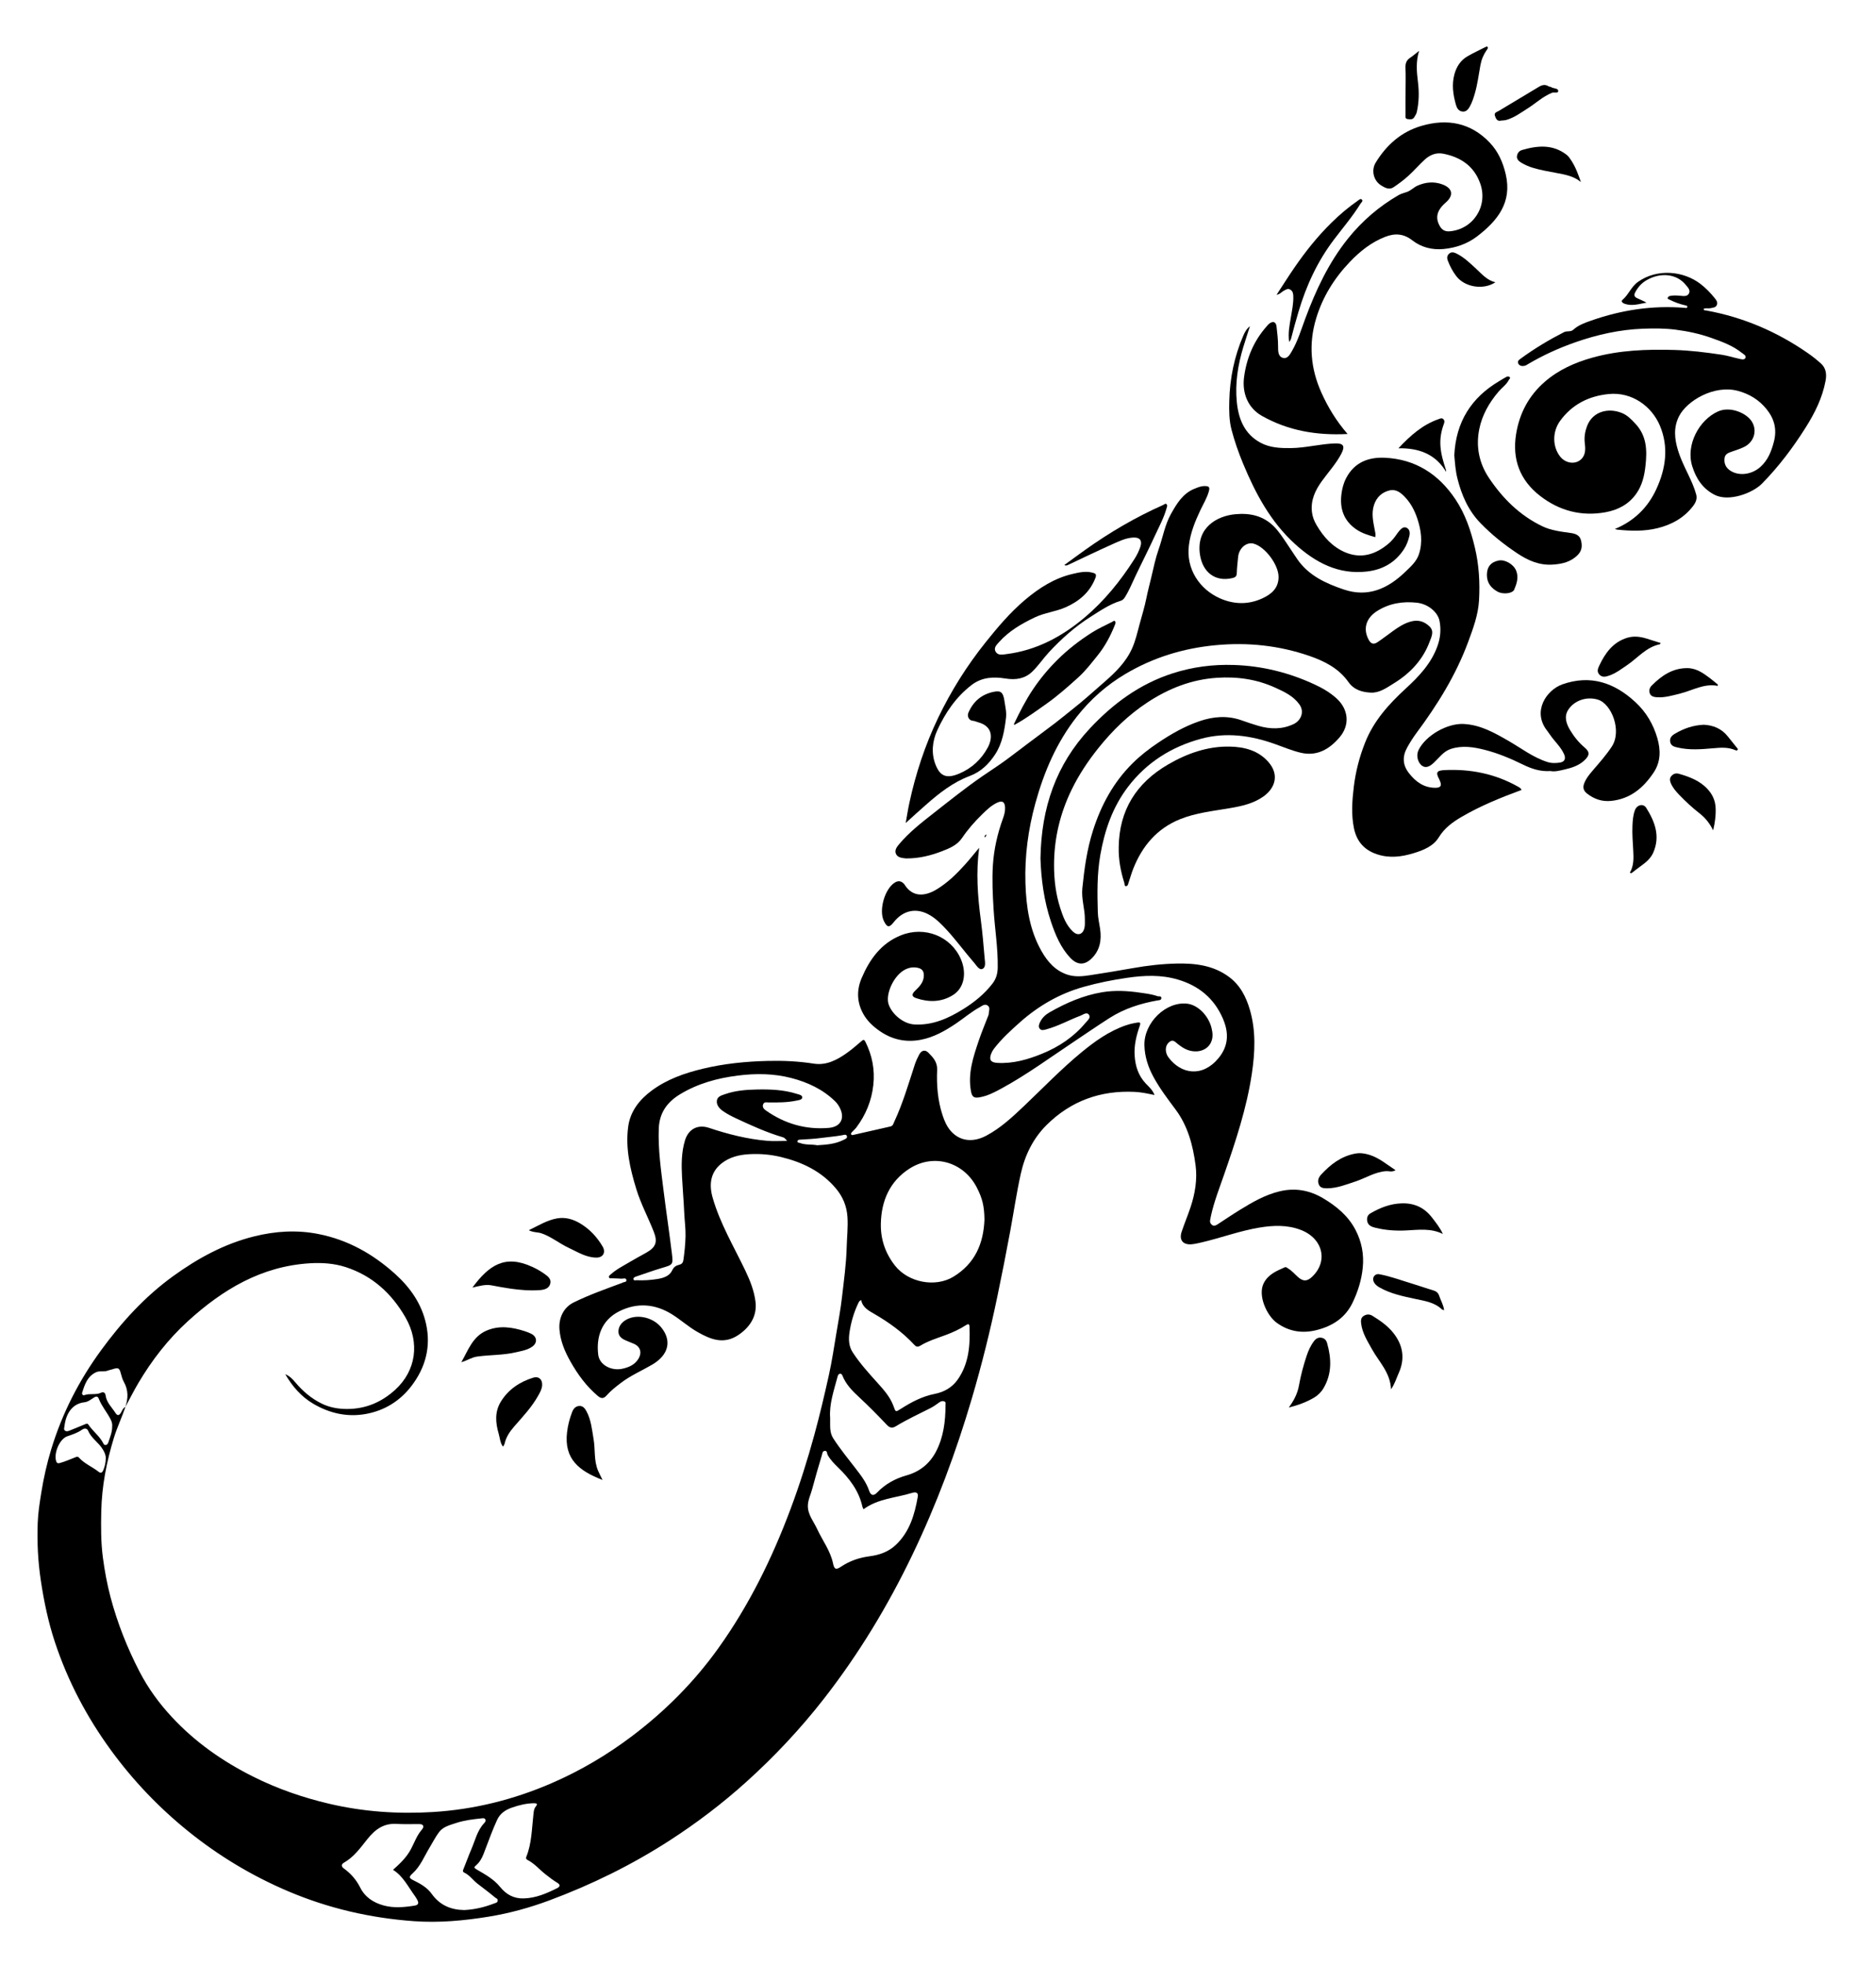 <?xml version="1.0" encoding="UTF-8"?>
<!DOCTYPE svg  PUBLIC '-//W3C//DTD SVG 1.1//EN'  'http://www.w3.org/Graphics/SVG/1.1/DTD/svg11.dtd'>
<svg enable-background="new 0 0 1904 1994" version="1.1" viewBox="0 0 1904 1994" xml:space="preserve" xmlns="http://www.w3.org/2000/svg">

	<path d="m127.3 1427.6c-3.598 10.636-8.475 20.783-11.769 31.547-7.416 24.23-12.191 48.865-12.756 74.28-0.348 15.64-0.401 31.285 1.624 46.785 1.778 13.602 4.266 27.136 7.79 40.43 6.97 26.295 16.918 51.423 29.433 75.576 8.781 16.947 19.87 32.128 32.858 46.105 23.62 25.418 51.522 44.939 82.355 60.366 24.627 12.322 50.485 21.294 77.363 27.585 34.612 8.102 69.621 10.531 104.94 8.386 42.041-2.553 82.336-12.622 121.01-29.406 29.25-12.693 56.474-28.805 81.819-48.005 33.329-25.25 62.564-54.587 86.989-88.682 31.235-43.601 54.634-91.23 73.36-141.28 9.323-24.916 17.333-50.262 24.343-75.95 5.387-19.74 10.056-39.64 14.496-59.586 3.23-14.51 5.38-29.265 7.86-43.936 1.987-11.756 4.146-23.504 5.512-35.339 1.96-16.98 4.343-33.95 4.795-51.058 0.267-10.119 1.436-20.183 0.801-30.38-0.704-11.316-4.805-20.955-11.951-29.377-14.667-17.285-34.001-26.467-55.636-31.681-10.625-2.561-21.353-3.45-32.187-2.838-10.088 0.569-19.844 2.918-27.931 9.279-10.954 8.617-13.151 20.71-9.18 34.675 7.507 26.399 21.622 49.858 33.324 74.391 4.759 9.977 8.821 20.225 10.203 31.304 1.636 13.115-4.104 24.685-16.916 33.52-15.202 10.483-28.873 4.713-42.19-2.903-9.04-5.17-16.899-12.369-25.777-17.869-16.999-10.53-35.093-12.028-53.116-3.127-18.431 9.103-23.808 26.475-21.605 44.278 1.282 10.36 13.359 16.742 24.906 14.085 6.292-1.448 11.995-3.901 15.666-9.674 4.301-6.763 2.126-13.214-5.392-15.979-2.326-0.856-4.566-1.941-6.872-2.856-4.115-1.632-7.667-4.208-7.793-8.821-0.126-4.646 2.322-8.54 6.269-11.289 10.715-7.462 28.275-4.236 37.244 6.858 10.884 13.463 7.42 27.893-9.2 37.641-10.554 6.19-21.904 11.019-31.709 18.494-5.164 3.937-10.33 7.921-14.62 12.809-2.985 3.401-5.534 3.365-8.871 0.551-11.615-9.793-20.412-21.827-27.805-34.92-5.727-10.142-10.23-20.712-11.173-32.634-0.906-11.444 4.067-22.235 14.275-27.286 15.736-7.787 32.312-13.586 48.74-19.712 0.155-0.058 0.368-0.027 0.479-0.123 1.41-1.226 4.878-0.505 4.426-3.063-0.446-2.525-3.365-1.134-5.179-1.299-3.146-0.285-6.319-0.243-9.478-0.4-1.08-0.054-2.537 0.5-3.008-0.998-0.424-1.349 0.824-2.105 1.64-2.844 5.966-5.405 13.176-8.929 20.002-13.019 5.271-3.158 10.717-6.024 16.075-9.038 9.909-5.573 11.854-10.838 7.738-21.34-5.682-14.498-13.113-28.278-17.7-43.228-6.351-20.701-11.191-41.763-8.235-63.476 2.11-15.5 11.403-27.313 23.851-36.528 15.478-11.458 33.257-17.678 51.722-22.128 21.705-5.231 43.776-7.421 66.091-7.971 15.669-0.386 31.154 0.336 46.661 2.766 12.61 1.976 23.387-3.592 33.324-10.623 5.278-3.734 10.208-7.985 15.103-12.224 1.871-1.621 2.768-1.769 3.935 0.571 6.907 13.852 9.792 28.378 8.1 43.853-1.755 16.049-7.627 30.378-17.27 43.22-1.29 1.718-2.998 3.116-4.463 4.708-0.549 0.597-1.176 1.3-0.784 2.206 0.43 0.996 1.35 0.79 2.15 0.609 12.583-2.853 25.159-5.732 37.744-8.574 2.586-0.584 2.951-2.867 3.837-4.764 8.778-18.794 14.53-38.671 20.962-58.31 1.121-3.422 2.683-6.738 4.381-9.922 2.296-4.305 5.915-5.249 9.261-1.907 4.757 4.753 9.283 9.501 8.937 17.468-0.671 15.453 0.556 30.856 5.388 45.713 1.952 6.001 4.418 11.856 8.736 16.632 9.127 10.094 22.288 11.619 35.896 4.354 14.413-7.695 26.243-18.707 37.938-29.808 19.189-18.214 37.547-37.339 57.951-54.218 13.827-11.439 28.4-21.953 45.671-27.884 3.762-1.292 7.625-2.147 11.563-2.764 2.974-0.466 3.562 0.263 2.551 3.148-3.418 9.751-5.905 19.674-5.254 30.178 0.665 10.734 3.723 20.421 11.243 28.432 3.209 3.419 6.968 6.473 8.947 11.734-7.097-1.497-13.474-2.866-20.133-3.188-34.734-1.675-64.799 9.187-89.419 33.633-13.698 13.601-22.006 30.632-26.193 49.512-4.261 19.215-7.109 38.695-10.677 58.039-4.079 22.114-8.463 44.175-13.042 66.201-7.273 34.988-15.893 69.626-25.99 103.87-15.999 54.257-35.679 107.17-60.182 158.22-24.948 51.982-54.603 101.07-90.098 146.54-23.705 30.371-49.975 58.375-78.601 84.178-24.363 21.961-50.397 41.736-77.933 59.507-38.299 24.717-78.996 44.713-121.69 60.615-20.021 7.457-40.619 13.145-61.683 16.578-25.14 4.097-50.513 6.429-76.032 4.595-44.318-3.185-87.017-13.046-128.02-30.524-36.596-15.6-70.295-35.899-101.15-60.805-29.619-23.907-55.745-51.256-78.254-82.08-24.637-33.736-43.858-70.236-56.965-109.85-6.703-20.259-11.051-41.093-14.24-62.275-2.936-19.508-3.9-38.988-3.18-58.563 0.381-10.359 2.021-20.712 3.671-30.975 2.39-14.864 5.702-29.54 10.108-43.971 11.095-36.334 28.166-69.667 50.536-100.26 20.811-28.464 44.358-54.39 73.084-75.175 25.181-18.22 52.191-32.954 82.576-40.444 21.309-5.253 42.799-6.659 64.689-2.372 30.087 5.891 55.478 20.219 77.992 40.463 15.577 14.007 27.151 30.589 31.588 51.233 4.928 22.928-0.708 43.853-14.775 62.359-11.736 15.44-27.552 25.181-46.515 28.6-18.754 3.382-36.555-0.6-53.1-10.276-12.478-7.297-21.427-17.782-28.602-30.063 4.27 1.665 7.351 4.856 10.136 8.168 7.594 9.031 16.403 16.569 26.995 21.706 8.015 3.888 16.637 5.396 25.675 5.385 18.934-0.024 35.029-6.956 48.755-19.478 21.11-19.26 25.296-47.656 10.403-73.501-13.947-24.203-33.586-42.237-60.61-50.98-11.783-3.812-24.111-4.631-36.467-3.879-49.069 2.986-88.411 26.602-123.64 58.692-20.081 18.29-36.584 39.541-50.377 62.884-4.697 7.949-8.846 16.221-13.252 24.354 3.094-8.765 3.207-17.316-1.5-25.691-1.278-2.274-2.068-4.885-2.725-7.433-1.76-6.824-2.607-7.323-9.58-5.019-1.095 0.362-2.295 0.455-3.337 0.92-4.048 1.806-8.659 0.039-12.609 1.898-8.637 4.065-11.384 12.302-13.968 20.533-0.57 1.816 0.661 3.249 2.439 2.6 5.399-1.971 11.314 0.153 16.61-2.364 2.627-1.249 4.356 0.086 4.687 2.619 0.963 7.376 6.388 12.167 10.07 17.957 1.973 3.104 3.856 2.499 5.562-0.446 1.222-2.11 1.987-4.629 4.506-5.74zm871.86-190.08c-0.192-13.524-2.054-21.483-7.784-32.592-13.441-26.059-43.948-34.879-68.51-19.021-19.947 12.879-28.372 32.656-28.873 55.7-0.338 15.585 4.389 29.794 14.232 42.446 13.381 17.199 40.913 22.69 59.461 11.388 21.819-13.296 30.48-33.493 31.473-57.921zm-200.28-79.848c-2.857-3.256-2.854-3.268-4.77-3.836-16.285-4.829-31.683-11.864-47.019-19.027-4.34-2.027-8.656-4.24-12.61-6.918-3.701-2.506-7.317-5.93-6.957-10.729 0.349-4.662 4.975-5.757 8.71-7.046 10.15-3.504 20.71-4.358 31.351-4.597 13.834-0.31 27.592 0.14 40.936 4.356 2.296 0.726 5.904 1.2 5.658 3.842-0.224 2.407-3.861 2.65-6.254 3.145-9.181 1.899-18.499 1.849-27.816 1.773-2.072-0.017-4.58-0.824-5.579 1.959-1.049 2.925 0.85 4.841 2.908 6.282 19.139 13.404 40.424 19.586 63.705 17.591 12.8-1.097 16.952-10.631 10.394-21.857-1.198-2.052-2.601-3.852-4.28-5.465-12.451-11.966-27.605-18.985-44.04-23.267-17.91-4.667-36.124-4.809-54.437-2.498-20.654 2.607-40.296 7.959-58.351 18.822-13.408 8.068-21.219 19.026-21.823 34.951-0.805 21.23 2.284 42.138 4.879 63.08 2.633 21.24 5.841 42.409 8.426 63.654 1.408 11.568 1.003 11.415-10.196 14.73-8.739 2.586-17.31 5.741-25.962 8.626-1.473 0.491-3.179 1.178-2.791 2.874 0.37 1.616 2.286 0.861 3.504 0.919 6.989 0.331 13.955-0.132 20.848-1.25 6.041-0.98 12.177-2.939 14.867-8.683 1.694-3.616 3.97-4.991 7.129-5.741 2.937-0.697 3.948-2.313 4.348-5.179 1.1-7.88 1.912-15.752 2.104-23.723 0.193-8.005-0.971-15.898-1.317-23.853-0.527-12.101-1.594-24.177-2.237-36.274-0.664-12.485-0.681-24.994 2.97-37.096 3.505-11.62 13-16.632 24.496-12.781 19.268 6.455 38.857 11.382 59.125 13.133 6.379 0.551 12.847 0.086 20.083 0.086zm43.646 281.08c0.156 8.014-0.822 14.56 3.159 20.727 6.892 10.677 14.928 20.483 22.651 30.503 5.473 7.101 10.872 14.034 13.767 22.652 1.637 4.872 4.511 5.575 7.999 1.918 8.331-8.736 18.52-14.276 29.978-17.497 13.594-3.821 23.671-12.106 30.017-24.39 7.494-14.506 9.484-30.402 9.508-46.563 0.002-1.403 0.631-3.269-1.077-4.044-1.742-0.791-3.467-0.32-5.118 0.855-2.955 2.103-5.917 4.281-9.137 5.914-11.735 5.952-23.7 11.469-34.958 18.313-3.726 2.265-6.209 1.85-9.325-1.439-8.98-9.478-18.149-18.811-27.725-27.681-7.085-6.562-13.771-13.215-17.35-22.39-0.406-1.042-1.232-1.8-2.201-1.748-1.472 0.078-2.182 1.267-2.55 2.644-3.832 14.333-8.752 28.475-7.635 42.226zm31.495-119.62c-0.945 0.601-1.462 0.775-1.732 1.135-0.492 0.656-0.88 1.402-1.237 2.146-4.499 9.364-7.353 19.296-8.874 29.488-1.023 6.854-0.858 13.988 3.17 20.183 7.425 11.417 16.562 21.468 25.655 31.536 6.335 7.014 12.572 14.164 15.836 23.156 2.228 6.139 1.952 6.25 7.452 2.743 10.674-6.808 21.719-12.662 34.395-15.156 9.289-1.828 17.496-6.363 23.083-14.21 11.543-16.214 12.928-34.891 12.202-53.97-0.106-2.779-1.215-3.119-3.444-1.665-6.481 4.228-13.456 7.409-20.718 10.107-8.682 3.227-17.637 5.937-25.619 10.731-2.8 1.682-4.253 1.361-6.277-0.819-11.808-12.722-25.718-22.726-40.685-31.391-5.704-3.302-11.752-6.446-13.206-14.014zm2.383 212.3c-0.524-1.207-0.98-1.924-1.153-2.703-3.594-16.193-13.223-28.628-24.793-39.848-3.941-3.822-7.767-7.743-10.441-12.587-0.819-1.483-0.238-4.14-2.755-4.107-2.665 0.035-2.648 2.847-3.155 4.528-3.435 11.386-6.78 22.804-9.826 34.299-1.48 5.584-4.25 10.891-4.358 16.768-0.168 9.128 5.879 15.985 9.422 23.684 5.368 11.661 13.461 22.043 16.148 34.974 1.238 5.958 2.945 6.722 8.105 3.265 8.841-5.923 18.504-9.191 29.022-10.566 9.959-1.302 19.218-4.486 26.745-11.686 13.93-13.325 18.951-30.654 22.126-48.793 0.655-3.741-1.43-5.173-5.78-3.831-16.55 5.105-34.57 5.722-49.308 16.602zm-405.23 406.69c10.908-0.545 20.782-3.01 30.35-6.71 1.367-0.528 3.447-0.681 3.608-2.932 0.141-1.976-1.615-2.228-2.709-3.155-5.804-4.919-11.957-9.428-17.944-14.082-4.614-3.587-7.942-8.69-13.426-11.195-1.421-0.649-1.409-1.75-0.763-3.301 2.802-6.723 5.178-13.627 8.074-20.307 3.926-9.056 5.966-19.052 13.087-26.58 0.74-0.782 1.859-2.166 1.173-3.591-0.827-1.718-2.485-1.332-3.973-1.18-8.704 0.887-17.448 1.962-25.728 4.701-6.163 2.038-13.059 3.653-17.25 9.161-3.686 4.845-6.403 10.422-9.599 15.644-5.506 8.996-9.276 19.087-17.411 26.425-3.963 3.575-3.613 4.666 1.264 7.055 6.923 3.391 13.724 7.316 18.165 13.553 8.398 11.793 19.856 16.313 33.082 16.494zm60.378-11.816c12.285-0.32 23.233-5.054 33.962-10.434 3.068-1.539 3.275-3.523 0.169-5.386-4.245-2.545-8.11-5.577-12.013-8.619-6.108-4.761-11.101-10.921-18.129-14.509-1.405-0.717-2.013-1.712-1.4-3.22 5.574-13.711 5.553-28.381 7.22-42.747 0.349-3.012 0.418-5.915 2.433-8.365 2.149-2.613 1.062-3.343-1.821-3.312-7.75 0.083-15.12 1.901-22.394 4.436-6.653 2.318-12.007 5.87-15.092 12.574-4.374 9.507-7.942 19.312-11.66 29.074-2.271 5.962-4.311 12.271-9.302 16.627-2.449 2.138-2.953 2.649 0.278 4.527 8.568 4.978 17.382 9.794 23.762 17.695 6.206 7.686 13.927 11.953 23.985 11.658zm-132.65-29.004c7.262-6.511 13.742-12.672 18.215-21.093 3.385-6.373 5.798-13.37 10.484-19.036 1.071-1.295 2.413-2.78 1.95-4.286-0.618-2.011-2.875-1.982-4.697-2-7.496-0.073-15.014 0.265-22.485-0.184-13.212-0.793-21.868 5.825-29.694 15.658-6.899 8.67-13.497 17.947-23.541 23.645-3.024 1.716-2.782 4.011-0.204 5.869 7.13 5.139 12.719 11.564 16.648 19.401 4.967 9.907 13.53 15.332 23.695 18.146 10.389 2.876 21.022 1.883 31.559 0.182 3.584-0.578 4.5-2.426 2.789-5.575-0.785-1.444-1.592-2.894-2.561-4.215-6.874-9.377-11.988-20.182-22.158-26.512zm-291.55-417.31c0.152-3.385-1.113-5.995-2.86-9.028-4.105-7.127-11.71-11.332-14.93-18.997-1.473-3.507-4.731-2.418-6.308-1.287-4.628 3.321-9.772 4.904-15.04 6.73-7.703 2.671-13.72 16.96-11.286 25 0.604 1.994 1.403 2.773 3.976 2.06 5.274-1.462 10.215-3.68 15.268-5.649 1.423-0.554 2.618-1.285 3.975 0.228 5.599 6.241 13.525 9.286 19.965 14.387 2.159 1.71 3.67 0.79 4.643-1.491 1.632-3.821 2.491-7.807 2.598-11.955zm6.497-32.585c0.321-2.735-0.529-5.216-1.79-7.625-3.685-7.036-8.974-13.144-11.864-20.645-1.004-2.607-2.866-2.355-4.832-1.087-3.039 1.96-6.056 4.444-9.611 4.822-12.692 1.351-18.823 11.864-20.298 24.033-0.196 1.616-1.005 3.673 0.473 4.726 1.691 1.204 3.703 0.419 5.633-0.422 4.847-2.111 9.854-3.857 14.683-6.004 1.415-0.629 2.515-1.102 3.437 0.285 4.327 6.509 10.848 11.234 14.688 18.124 0.642 1.152 1.012 2.652 2.63 2.627 1.786-0.028 2.592-1.547 3.051-2.93 1.72-5.177 3.882-10.264 3.798-15.903zm715.52-285.33c9.445-0.542 18.395-1.245 26.584-5.369 1.644-0.828 4.414-1.63 3.546-4.058-0.736-2.057-3.254-0.999-4.91-0.703-6.862 1.227-13.806 1.751-20.696 2.668-7.263 0.967-14.527 1.394-21.814 1.776-1.218 0.064-2.569 0.256-2.744 1.622-0.215 1.674 1.383 1.299 2.393 1.693 5.862 2.288 12.154 1.266 17.642 2.37z"/>
	<path d="m1395.8 545.04c-7.01-1.96-13.618-3.975-19.429-7.994-12.534-8.669-16.723-20.868-14.928-35.501 0.704-5.739 2.144-11.335 4.859-16.517 8.298-15.839 22.492-21.291 39.09-20.554 31.14 1.383 54.705 16.649 71.768 42.164 9.948 14.876 15.598 31.594 19.73 48.976 4.194 17.644 5.229 35.442 4.226 53.392-0.831 14.863-5.992 28.712-11.11 42.537-12.444 33.612-31.154 63.641-52.415 92.233-3.475 4.674-6.569 9.592-9.391 14.693-5.007 9.051-4.738 17.662 1.724 25.962 6.839 8.784 15.142 14.916 26.795 14.937 5.541 0.01 6.861-2.195 4.604-7.153-0.206-0.452-0.309-0.956-0.544-1.39-3.815-7.034-2.814-9.039 5.564-9.433 26.23-1.235 51.117 3.763 74.166 16.729 1.42 0.799 2.999 1.526 3.768 3.405-20.916 7.726-41.559 16.056-60.849 27.326-9.058 5.292-17.321 11.268-23.086 20.656-5.651 9.2-15.587 13.145-25.542 16.182-12.386 3.779-24.755 5.384-37.595 1.015-12.966-4.412-20.344-13.322-23.014-26.166-2.903-13.968-1.88-28.048-0.181-42.167 1.872-15.547 5.739-30.453 11.504-44.973 8.7-21.91 23.888-38.823 40.924-54.47 13.524-12.421 26.145-25.594 32.514-43.454 2.971-8.329 3.759-16.801 2.075-25.403-1.789-9.139-11.82-17.308-23.065-18.524-14.182-1.534-27.732 0.58-40.085 8.322-11.592 7.265-14.755 18.271-8.727 29.358 2.367 4.353 5.25 4.856 8.871 2.421 5.37-3.612 10.502-7.578 15.753-11.368 5.533-3.994 11.192-7.679 17.898-9.578 7.46-2.113 13.789-0.317 19.187 4.951 5.053 4.931 1.944 10.498 0.169 15.316-6.816 18.503-19.697 32.114-36.26 42.325-7.285 4.492-14.6 9.96-23.586 9.499-8.772-0.45-16.986-2.735-22.746-10.883-9.71-13.735-24.153-21.071-39.564-26.375-30.854-10.619-62.489-13.938-95.084-10.871-32.756 3.082-63.331 12.454-91.497 29.137-19.008 11.258-35.504 25.747-49.25 43.214-20.61 26.191-33.402 56.037-42.197 87.954-7.323 26.573-10.92 53.592-10.096 81.013 0.723 24.077 4.165 47.867 16.428 69.314 6.133 10.725 14.016 19.751 26.36 23.735 7.533 2.431 15.152 1.667 22.702 0.511 14.583-2.231 29.144-4.623 43.668-7.209 14.758-2.627 29.587-4.33 44.58-4.625 18.755-0.37 36.835 1.831 52.576 13.332 11.537 8.43 17.635 20.392 21.49 33.651 6.207 21.347 5.222 42.948 1.99 64.653-5.239 35.176-16.443 68.682-28.03 102.1-4.862 14.023-10.329 27.857-13.52 42.413-0.285 1.298-0.447 2.624-0.746 3.919-0.513 2.225 0.303 4.098 2 5.281 1.632 1.138 3.494 0.594 5.15-0.485 7.788-5.078 15.488-10.301 23.408-15.165 12.566-7.718 25.3-15.072 39.894-18.561 15.864-3.792 30.512-1.152 44.4 7.152 13.482 8.061 25.283 17.812 32.666 32.004 6.25 12.013 8.693 24.75 7.334 38.352-1.252 12.534-4.922 24.215-10.343 35.486-7.42 15.426-20.347 23.662-36.3 27.736-14.577 3.723-28.298 1.629-40.653-7.353-10.29-7.481-19.413-27.888-13.237-40.13 4.528-8.976 12.896-12.436 21.266-16.116 1.595-0.701 2.462 0.524 3.557 1.166 3.934 2.307 6.773 5.878 10.16 8.818 5.098 4.424 9.068 4.328 14.026-0.317 16.777-15.718 11.182-39.153-11.607-47.758-13.572-5.125-27.546-4.606-41.669-2.278-20.163 3.324-39.289 10.56-59.112 15.128-3.222 0.742-6.472 1.535-9.752 1.818-8.803 0.759-12.93-4.303-10.149-12.663 2.764-8.305 6.179-16.392 8.957-24.693 4.683-13.995 7.116-28.592 5.154-43.118-2.708-20.042-7.779-39.537-20.308-56.312-7.95-10.644-16.018-21.273-22.392-32.995-5.435-9.996-8.906-20.68-9.191-32.121-0.572-22.969 21.905-44.704 43.42-42.228 10.816 1.245 21.597 12.092 24.679 24.603 1.226 4.979 1.703 9.841-0.533 14.636-3.791 8.129-13.755 11.313-23.77 7.693-3.814-1.379-6.987-3.704-10.129-6.188-2.117-1.673-4.391-4.433-7.388-2.556-3.442 2.155-4.976 5.773-4.453 9.885 0.291 2.291 1.152 4.474 2.589 6.408 12.688 17.072 34.315 20.522 50.606 1.002 10.65-12.762 10.731-26.224 4.595-40.415-8.856-20.482-24.44-33.335-45.818-39.594-17.001-4.977-34.014-4.246-51.261-1.741-14.889 2.163-29.554 5.087-44.047 9.154-24.59 6.9-46.017 19.266-65.018 36.168-9.331 8.3-18.522 16.698-26.165 26.645-1.225 1.594-2.16 3.259-2.874 5.164-2.26 6.034-0.422 8.807 6.229 9.201 15.97 0.948 30.906-3.362 45.425-9.275 17.156-6.988 32.262-17.056 44.208-31.423 1.929-2.32 5.541-5.036 3.456-8.064-2.252-3.269-5.965-0.115-8.569 0.864-11.577 4.351-22.44 10.498-34.459 13.788-2.433 0.666-5.132 1.707-6.957-0.56-1.731-2.152-0.669-4.687 0.489-7.02 2.153-4.337 5.589-7.378 9.675-9.709 16.654-9.501 34.115-17.071 53.119-20.265 12.714-2.137 25.569-1.479 38.296 0.387 6.048 0.887 12.182 1.545 18.004 3.639 1.38 0.497 3.867-0.662 3.817 1.954-0.042 2.195-2.159 2.031-3.804 2.318-17.31 3.026-33.843 8.335-48.736 17.831-12.607 8.038-24.92 16.539-37.361 24.838-23.617 15.756-46.553 32.57-71.521 46.231-7.42 4.06-14.889 8.073-23.397 9.484-5.464 0.906-7.33-0.704-8.34-6.091-3.419-18.231 2.305-35.035 7.965-51.809 2.845-8.432 6.337-16.645 9.524-24.962 0.234-0.612 0.509-1.262 0.516-1.897 0.031-2.876 1.886-6.27-1.085-8.425-2.993-2.171-5.768 0.439-8.212 1.769-8.487 4.618-15.808 10.99-23.798 16.372-11.072 7.458-22.607 14.063-35.864 16.589-15.193 2.895-29.298-0.14-42.062-9.124-6.616-4.657-12.412-10.067-16.35-17.18-6.529-11.794-6.829-24.14-1.629-36.317 8.172-19.138 19.813-35.41 40.072-43.451 24.018-9.533 50.555 1.09 60.547 24.042 6.292 14.454 3.389 29.529-7.827 36.588-11.704 7.366-24.504 7.558-37.345 3.246-4.76-1.598-4.902-3.947-1.143-7.575 4.577-4.417 8.943-8.825 8.817-15.976-0.072-4.09-2.11-6.239-5.61-7.136-4.268-1.094-8.403-0.655-12.578 1.243-12.28 5.582-21.221 25.665-17.456 35.976 3.704 10.146 15.06 19.504 26.08 20.116 18.45 1.025 34.298-6.103 49.376-15.462 11.35-7.046 21.704-15.385 29.924-26.098 3.661-4.77 5.143-10.009 5.245-16.143 0.332-20.027-3.026-39.749-4.215-59.632-0.882-14.741-1.627-29.512-0.667-44.361 1.057-16.346 4.653-31.957 10.188-47.266 1.282-3.547 2.334-7.231 2.16-11.173-0.252-5.709-2.747-7.364-8.043-4.894-5.987 2.792-10.682 7.394-15.292 11.888-7.501 7.313-14.423 15.184-20.328 23.915-4.911 7.262-12.62 10.477-20.434 13.474-11.4 4.372-23.09 7.265-35.382 7.259-0.5-2e-4 -1.005 0.039-1.499-0.017-3.673-0.415-7.828-0.793-9.608-4.268-1.994-3.891 0.723-7.359 3.199-10.296 10.156-12.048 22.538-21.677 34.843-31.32 16.357-12.818 32.597-25.856 49.696-37.623 8.008-5.511 16.244-10.765 24.097-16.54 7.11-5.228 14.087-10.634 21.142-15.936 9.651-7.253 19.367-14.421 28.964-21.745 5.594-4.269 10.975-8.817 16.515-13.158 11.274-8.833 21.87-18.44 32.657-27.844 11.524-10.047 22.192-20.382 28.486-34.567 3.419-7.704 5.25-15.886 7.418-23.969 2.424-9.038 5.258-17.998 7.074-27.158 1.355-6.84 3.184-13.522 4.775-20.282 2.325-9.878 4.372-19.826 7.738-29.408 4.144-11.796 6.16-24.348 12.368-35.408 5.895-10.503 12.037-20.846 24.022-25.628 3.192-1.274 6.368-2.642 9.958-2.64 4.773 0.003 5.681 1.027 4.391 5.565-1.92 6.757-5.62 12.714-8.587 19-5.373 11.384-10.041 22.903-11.621 35.625-3.018 24.308 11.202 44.679 31.409 53.666 14.089 6.266 28.737 6.675 42.967 0.184 9.276-4.232 16.7-10.351 16.647-21.94-0.057-12.353-13.693-30.56-25.305-33.684-7.209-1.939-14.804 4.471-15.738 13.405-0.586 5.608-1.182 11.229-1.392 16.858-0.113 3.025-1.673 4.004-4.169 4.615-17.519 4.291-30.528-5.759-33.189-23.844-3.995-27.156 17.131-39.188 35.998-40.898 14.872-1.348 28.03 1.509 38.895 12.232 5.228 5.16 9.104 11.372 13.216 17.386 3.659 5.352 7.103 10.852 10.802 16.175 11.543 16.612 28.993 24.499 47.18 30.632 24.585 8.29 44.718-0.958 62.307-17.924 5.494-5.299 11.417-10.431 13.878-17.973 4.026-12.337 2.24-24.565-1.811-36.517-2.568-7.575-6.222-14.694-11.683-20.654-4.368-4.767-9.424-9.193-16.396-7.495-7.64 1.861-13.059 6.783-15.668 14.572-2.955 8.823-0.825 17.416 0.782 26.034 0.398 2.131 1.058 4.163 0.436 6.812z"/>
	<path d="m1639 536.77c19.47-8.13 33.364-21.64 41.987-40.3 9.67-20.925 12.857-42.771 3.664-64.593-8.271-19.633-28.321-34.392-51.923-32.05-20.378 2.022-37.229 10.599-49.314 27.209-8.2 11.27-7.721 26.457 0.036 36.253 6.281 7.932 17.84 8.396 23.075 0.622 2.902-4.31 2.489-9.513 1.901-14.463-0.706-5.941 0.271-11.694 2.329-17.122 5.604-14.781 21.352-18.901 35.316-13.274 5.551 2.237 9.478 6.332 13.676 10.81 11.816 12.603 11.962 27.377 10.3 42.673-1.088 10.014-3.295 19.813-9.36 28.419-7.709 10.937-18.679 16.512-31.184 18.805-24.499 4.492-46.958-1.481-66.456-16.601-20.472-15.875-28.501-37.163-24.281-62.948 3.457-21.123 13.02-38.913 29.148-52.888 13.895-12.039 30.349-19.396 47.948-24.345 27.354-7.692 55.294-8.692 83.481-7.886 16.171 0.463 32.131 2.471 48.066 4.861 5.702 0.855 11.259 2.654 16.909 3.903 2.389 0.528 5.786 1.679 6.989-0.391 1.551-2.669-1.961-4.187-3.731-5.601-9.087-7.259-19.893-11.145-30.672-14.984-11.752-4.186-23.91-6.778-36.26-8.364-10.923-1.402-21.939-1.395-32.913-0.994-23.719 0.865-46.644 5.994-68.981 13.813-16.63 5.821-32.623 13.077-47.812 22.053-1.137 0.672-2.292 1.48-3.543 1.761-2.573 0.577-5.252 0.229-6.479-2.342-1.188-2.488 0.931-3.802 2.756-5.133 13.83-10.086 28.437-18.854 43.682-26.648 3.115-1.592 6.642 0.067 9.389-2.439 5.208-4.75 11.722-7.021 18.246-9.311 30.721-10.78 62.238-15.58 94.785-12.923 1.039 0.085 2.646 0.664 2.732-1.115 0.057-1.17-1.264-1.234-2.264-1.455-5.507-1.216-10.744-3.196-15.787-5.712-0.871-0.435-2.211-0.674-1.867-1.862 0.226-0.781 1.276-1.688 2.103-1.869 3.441-0.752 6.93-0.555 10.44-0.254 3.26 0.28 7.285 1.123 9.052-2.365 1.741-3.437-1.304-6.24-3.336-8.739-9.065-11.149-25.263-12.889-39.392-4.871-5.401 3.065-9.054 7.227-11.871 12.58-1.472 2.797-0.701 4.525 1.692 5.709 3.187 1.577 6.537 2.825 9.796 4.666-7.402 1.314-14.703 3.844-22.268 1.134-1.646-0.59-4.081-2.243-2.112-3.916 6.247-5.31 8.756-13.348 15.9-18.381 19.191-13.519 45.929-11.276 63.498 2.375 5.269 4.094 9.908 8.877 14.103 14.085 1.712 2.125 3.474 4.331 2.243 7.163-1.149 2.645-4.059 2.639-6.421 3.183-2.228 0.513-4.638-0.403-6.865 0.587-0.141 1.98 1.357 1.522 2.368 1.705 37.816 6.841 72.28 21.686 103.74 43.607 4.494 3.131 8.807 6.582 12.88 10.245 5.218 4.693 5.884 11.02 4.694 17.434-3.204 17.265-10.887 32.726-20.154 47.408-12.889 20.42-27.304 39.63-44.308 56.935-9.72 9.892-33.864 18.812-48.227 11.418-11.979-6.166-18.713-16.355-22.635-28.885-6.88-21.978 7.181-47.147 26.009-55.627 12.2-5.495 27.557 1.229 33.34 8.633 7.16 9.166 4.131 21.984-6.671 27.315-3.989 1.969-8.302 3.308-12.523 4.771-3.387 1.174-6.79 2.306-7.359 6.476-0.653 4.778 0.752 8.946 4.63 11.969 8.55 6.666 22.389 5.394 31.648-2.86 7.738-6.899 11.241-15.866 13.799-25.751 3.268-12.631 0.338-23.324-7.553-33.04-7.544-9.29-17.149-15.233-28.843-18.41-24.179-6.567-52.047 10.006-59.978 25.861-5.683 11.361-4.512 22.789-1.011 34.339 3.665 12.092 10.086 23 14.908 34.595 1.388 3.338 2.614 6.769 3.581 10.249 1.267 4.559-0.534 8.396-3.302 11.98-9.263 11.992-21.791 18.815-36.172 22.31-13.227 3.215-26.714 2.845-40.173 1.484-0.96-0.098-1.894-0.452-2.84-0.688z"/>
	<path d="m1367.7 440.37c-31.378 1.61-60.19-3.292-86.889-18.326-14.685-8.269-20.261-23.69-18.17-39.439 2.573-19.386 9.849-36.664 22.865-51.393 0.874-0.989 1.709-2.058 2.745-2.851 3.78-2.896 6.81-1.761 7.333 2.91 0.759 6.765 1.601 13.527 1.565 20.369-0.023 4.513-0.049 10.116 4.898 11.48 4.812 1.327 7.31-3.658 9.432-7.374 5.768-10.097 9.113-21.223 13.124-32.048 10.817-29.184 23.884-57.177 43.497-81.621 14.38-17.922 31.61-32.68 51.524-44.192 2.637-1.524 5.796-2.131 8.684-3.238 3.827-1.468 6.706-4.652 10.336-6.258 8.213-3.635 16.832-4.458 25.445-1.214 10.321 3.887 11.532 11.175 3.175 18.396-9.156 7.912-10.898 15.668-5.659 24.358 2.253 3.738 5.568 5.117 9.637 4.783 23.95-1.966 39.162-25.499 31.147-48.349-6.281-17.905-19.969-27.011-37.843-30.453-6.887-1.326-13.253 1.239-18.348 5.87-5.904 5.367-11.122 11.489-17.037 16.843-4.588 4.153-9.631 7.863-14.766 11.334-4.452 3.009-8.804 0.569-12.583-1.778-7.741-4.809-10.412-15.287-5.558-23.23 11.057-18.095 26.094-31.257 46.268-37.183 26.141-7.679 50.193-3.444 69.643 17.144 8.48 8.976 13.276 20.001 16.06 32.001 6.617 28.518-8.336 47.048-29.001 62.884-10.019 7.678-21.667 11.676-34.076 12.865-11.588 1.111-22.644-1.685-31.869-8.871-8.769-6.831-17.654-7.305-27.54-3.432-14.093 5.522-25.524 14.685-35.828 25.482-15.705 16.457-27.438 35.236-34.084 57.144-7.864 25.922-5.689 51.027 5.362 75.554 6.694 14.856 15.09 28.653 26.509 41.834z"/>
	<path d="m1056 871.02c0.813-51.752 15.913-95.171 49.935-131.65 23.701-25.412 50.738-45.329 84.002-56.08 20.23-6.538 40.938-9.242 62.315-8.549 28.769 0.933 55.931 7.713 81.888 19.739 7.978 3.696 15.565 8.052 22.226 14.072 12.342 11.154 13.981 27.085 3.08 39.757-10.329 12.006-23 19.407-39.448 15.452-8.794-2.115-17.255-5.657-25.808-8.721-24.581-8.804-49.715-12.332-75.212-5.425-29.955 8.116-55.258 23.964-74.246 48.94-15.48 20.362-23.54 43.706-27.947 68.726-3.436 19.503-3.158 39.03-2.585 58.614 0.164 5.606 1.558 11.174 2.351 16.764 1.567 11.045-0.101 21.292-8.253 29.523-7.534 7.606-15.089 7.262-22.342-0.586-9.454-10.23-14.682-22.779-19.066-35.666-7.437-21.864-10.257-44.534-10.889-64.909zm13.782 6.854c-0.012 14.713 1.709 29.217 6.193 43.245 2.819 8.818 5.968 17.608 13.046 24.217 4.758 4.442 9.871 2.941 11.514-3.403 0.765-2.956 0.493-5.945 0.523-8.939 0.108-10.599-3.671-20.668-2.567-31.634 2.009-19.951 4.731-39.623 10.846-58.753 8.253-25.82 20.827-49.015 40.308-68.276 7.827-7.739 16.424-14.393 25.474-20.481 13.191-8.873 26.913-16.793 42.07-21.997 14.264-4.898 28.507-6.043 42.963-0.928 5.642 1.996 11.313 3.945 17.062 5.598 12.171 3.5 24.217 3.742 35.95-1.924 6.565-3.17 11.381-11.848 5.558-19.928-6.122-8.495-15.229-12.668-24.148-16.764-18.905-8.683-38.838-11.551-59.708-10.145-25.791 1.738-48.74 10.854-69.996 24.77-19.437 12.725-35.872 28.712-50.393 46.91-10.365 12.989-19.442 26.674-26.71 41.533-11.849 24.224-17.99 49.862-17.988 76.901z"/>
	<path d="m1080.2 573.34c7.191-5.231 14.073-10.324 21.045-15.292 24.929-17.765 51.2-33.21 79.212-45.626 1.139-0.505 2.36-1.982 3.546-0.766 1.144 1.174 0.332 2.774-0.078 4.239-2.772 9.9-7.746 18.846-11.987 28.118-6.311 13.797-13.284 27.272-19.746 40.982-3.399 7.212-6.38 14.545-10.694 21.32-1.124 1.765-2.589 2.843-3.964 3.264-11.391 3.483-21.064 10.216-30.909 16.446-15.657 9.908-29.418 22.24-42.013 35.796-5.916 6.367-10.776 13.775-17.03 19.753-7.457 7.126-16.494 8.592-27.089 6.912-11.894-1.886-23.875-1.595-34.659 6.765-15.784 12.238-26.452 28.13-34.563 45.731-5.07 11.002-6.293 23.534-1.733 34.988 4.415 11.09 10.521 14.651 23.874 9.058 12.852-5.383 22.733-14.631 29.115-26.545 5.122-9.561 5.246-21.52-9.698-25.566-1.86-0.504-3.51-1.396-5.588-1.552-3.839-0.288-5.961-4.591-4.374-8.238 5.026-11.55 13.579-18.802 26.057-21.221 6.845-1.327 9.228 0.586 10.503 9.323 0.826 5.665 2.276 11.286 1.585 17.134-1.538 13.024-3.814 26.103-11.012 37.1-6.265 9.572-14.237 17.616-25.931 21.995-16.766 6.278-30.904 17.323-44.27 29.162-6.801 6.024-13.612 12.041-20.583 18.514 1.212-6.724 2.235-13.489 3.668-20.166 6.431-29.958 15.961-58.849 29.237-86.533 13.138-27.397 29.193-52.91 48.137-76.607 12.263-15.34 24.944-30.345 40.008-43.088 14.316-12.11 29.917-22.125 48.41-26.401 6.345-1.467 12.96-3.044 19.734-1.353 3.349 0.836 4.87 1.535 3.295 5.585-5.608 14.422-16.311 23.425-29.98 29.543-10.164 4.549-21.483 5.557-31.565 10.389-13.413 6.429-26.183 13.79-36.216 25.044-2.359 2.646-5.688 5.711-3.54 9.585 2.333 4.209 7.012 3.109 10.853 2.628 30.464-3.817 56.278-17.579 79.47-37.112 20.188-17.002 36.506-37.232 50.627-59.362 2.502-3.921 4.582-8.103 6.051-12.526 2.019-6.081-0.413-9.517-6.726-9.322-7.787 0.241-14.716 3.666-21.604 6.749-14.955 6.693-29.726 13.798-44.552 20.774-1.21 0.569-2.285 1.395-4.319 0.377z"/>
	<path d="m1573.6 782.37c-10.366 0.717-19.285-2.347-27.841-6.531-12.533-6.129-25.337-11.544-38.87-14.983-11.311-2.875-22.76-4.65-34.286-0.954-3.705 1.188-6.812 3.418-9.564 6.13-2.371 2.337-4.702 4.715-7.021 7.104-4.917 5.066-9.06 6.388-12.554 3.97-4.678-3.237-6.395-10.706-3.708-16.128 7.367-14.866 29.115-27.16 45.647-26.371 17.103 0.817 31.295 8.935 45.542 17.116 12.917 7.417 24.814 16.693 39.23 21.378 4.395 1.429 8.862 1.36 13.262 0.627 4.607-0.767 5.957-3.997 3.991-8.431-3.429-7.73-9.955-13.229-14.517-20.144-0.821-1.245-1.693-2.464-2.619-3.632-15.596-19.67-0.682-41.477 15.478-47.144 28.508-9.999 52.674-1.667 73.989 18.024 10.883 10.054 18.226 22.42 22.289 36.535 3.442 11.959 3.651 23.864-3.698 34.898-10.399 15.615-23.691 26.822-43.123 28.83-9.221 0.953-17.397-1.833-24.591-7.53-3.319-2.628-4.489-5.875-2.849-10.149 2.078-5.42 5.733-9.694 9.402-13.959 6.505-7.561 13.076-15.017 18.611-23.394 10.622-16.075-0.2-43.54-14.049-47.721-11.974-3.615-24.423 1.245-30.242 10.507-4.306 6.854-1.803 14.101 2.134 20.614 3.978 6.581 8.792 12.557 14.675 17.499 5.672 4.764 4.822 8.26-0.401 13.128-5.637 5.254-12.837 7.519-20.126 9.182-4.819 1.099-9.712 2.446-14.19 1.532z"/>
	<path d="m1268.6 331c-2.237 6.995-4.561 13.963-6.695 20.989-5.542 18.25-8.514 36.997-6.63 55.946 1.688 16.973 7.626 32.413 23.992 41.251 9.675 5.225 20.201 5.599 30.912 5.487 15.181-0.158 29.906-4.299 45.015-4.743 8.412-0.247 10.131 2.8 6.188 10.377-5.33 10.24-13.201 18.706-19.882 28-6.77 9.419-11.387 19.33-9.971 31.346 0.558 4.734 2.247 8.976 4.574 12.973 7.013 12.046 16.187 22.282 29.094 27.771 16.417 6.981 31.191 2.155 44.288-8.975 3.047-2.59 5.564-5.709 7.845-9.006 0.945-1.366 1.927-2.72 3.018-3.969 1.934-2.215 4.373-4.38 7.312-2.9 3.225 1.624 3.484 5.173 2.735 8.347-1.103 4.675-2.783 9.211-5.415 13.277-8.795 13.584-21.609 20.832-37.398 22.708-29.181 3.466-52.555-9.088-73.234-27.86-24.783-22.497-40.119-51.263-52.743-81.696-4.611-11.114-8.58-22.466-11.644-34.092-2.514-9.541-2.561-19.393-2.33-29.184 0.545-23.089 5.077-45.364 14.281-66.602 1.504-3.47 3.302-6.835 6.687-9.445z"/>
	<path d="m1135.4 859.72c0.472-37.684 17.933-65.338 50.156-84.033 19.351-11.227 40.107-18.596 62.721-18.118 14.853 0.314 29.094 3.976 39.385 16.007 10.632 12.429 6.789 25.963-5.412 34.63-10.1 7.175-21.962 9.737-33.902 11.802-17.087 2.956-34.461 4.659-50.725 11.237-23.45 9.486-38.32 27.2-47.464 50.219-1.821 4.583-3.107 9.377-4.716 14.046-0.516 1.496-0.73 3.679-2.73 3.659-1.691-0.017-1.218-2.117-1.582-3.26-3.742-11.746-6-23.739-5.731-36.19z"/>
	<path d="m1476 461.98c1.632-33.816 17.157-58.417 45.506-75.208 2.415-1.431 4.771-2.971 7.251-4.277 0.984-0.518 2.362-0.824 3.315 0.049 1.326 1.215-0.245 2.054-0.707 2.97-2.46 4.875-7.06 7.894-10.497 11.935-9.506 11.176-16.641 23.687-19.531 38.05-3.55 17.645-0.172 34.48 9.825 49.428 13.871 20.74 31.159 37.96 53.984 48.986 9.291 4.488 19.373 5.528 29.346 6.964 4.671 0.673 8.617 2.273 9.96 6.947 1.508 5.249 1.344 10.561-2.789 14.921-7.131 7.521-16.349 9.609-26.216 10.187-13.243 0.776-24.604-4.207-35.281-11.296-13.59-9.024-26.273-19.118-37.659-30.891-12.4-12.821-19.122-28.408-23.364-45.328-1.982-7.905-2.468-16.024-3.143-23.436z"/>
	<path d="m993.79 860.24c-3.356 25.019-1.547 49.097 1.648 73.185 1.7 12.816 2.8 25.717 3.885 38.604 0.324 3.848 1.55 9.31-2.08 11.05-3.408 1.634-6.029-3.252-8.348-5.907-9.618-11.013-18.183-22.908-28.106-33.674-5.088-5.52-10.352-10.917-16.808-14.77-13.58-8.104-27.277-5.313-37.052 7.173-4.379 5.593-6.506 5.335-9.784-1.186-5.449-10.839 0.637-32.584 10.91-39.098 3.471-2.201 6.551-1.825 9.338 1.163 0.227 0.243 0.458 0.492 0.632 0.773 8.309 13.361 21.092 11.868 32.539 4.945 11.217-6.784 20.469-15.875 29.153-25.55 4.651-5.181 8.986-10.646 14.072-16.708z"/>
	<path d="m1028.9 735.05c5.802-12.106 11.821-24.106 19.342-35.354 7.222-10.801 15.533-20.79 24.633-29.869 10.6-10.576 22.52-19.816 35.244-27.918 6.634-4.224 13.76-7.414 20.731-10.946 0.864-0.438 1.688-1.527 2.621-0.744 0.964 0.81 0.765 2.13 0.318 3.253-4.469 11.245-9.971 21.897-17.618 31.375-6.307 7.817-12.404 15.847-19.883 22.58-10.328 9.297-20.68 18.537-32.094 26.608-10.252 7.249-20.352 14.661-31.35 20.755-0.484 0.269-0.902 1.013-1.944 0.26z"/>
	<path d="m1308.4 347.11c-1.302-9.388 0.426-17.165 1.715-24.96 1.191-7.202 2.767-14.332 2.486-21.728-0.103-2.699-0.537-4.934-2.882-6.445-2.602-1.676-4.691-0.037-6.886 1.104-2.154 1.119-3.589 3.419-7.204 4.042 6.283-9.595 11.984-18.647 18.032-27.461 11.292-16.457 23.72-32.024 38-46.004 8.191-8.019 16.928-15.455 26.384-21.984 1.171-0.809 2.696-2.376 3.966-1.313 1.895 1.587-0.425 3.083-1.132 4.225-7.975 12.888-17.82 24.416-26.952 36.459-16.836 22.203-28.274 46.96-36.119 73.583-2.66 9.028-5.231 18.064-7.504 27.192-0.185 0.744-0.782 1.386-1.904 3.292z"/>
	<path d="m1416.4 1187.4c-3.833 2.219-6.663 0.776-9.404 0.944-11.449 0.704-20.904 7.068-31.365 10.523-9.386 3.1-18.582 6.836-28.693 6.921-3.487 0.029-6.985-0.314-8.444-3.911-1.478-3.646-0.431-7.005 2.362-10.028 9.524-10.304 20.13-18.528 34.447-21.272 5.231-1.003 10.087-0.182 14.669 1.258 9.712 3.052 17.46 9.706 26.427 15.565z"/>
	<path d="m1464.4 1252.1c-12.232-6.091-24.793-4.182-37.375-3.573-10.264 0.497-20.624-0.176-30.67-2.622-3.871-0.942-8.247-2.234-8.831-7.495-0.343-3.086 0.627-5.65 3.335-7.225 9.852-5.728 20.18-9.816 31.837-10.158 12.744-0.373 22.881 4.291 30.628 14.352 4.037 5.243 8.19 10.4 11.077 16.72z"/>
	<path d="m468.23 1382.2c6.924-12.071 11.398-26.028 25.685-32.088 12.824-5.439 25.652-3.519 38.383 0.54 2.354 0.75 4.704 1.615 6.904 2.728 5.956 3.013 6.426 9.179 1.012 13.038-4.852 3.458-10.658 4.325-16.267 5.663-12.999 3.1-26.409 2.578-39.564 4.394-5.829 0.804-10.508 4.174-16.153 5.726z"/>
	<path d="m479.47 1306.5c17.02-23.027 33.22-33.721 60.782-21.007 4.381 2.021 8.561 4.383 12.502 7.202 3.369 2.41 6.817 5.097 5.789 9.579-1.183 5.163-5.991 6.455-10.529 6.786-9.98 0.729-19.946-0.061-29.836-1.48-6.397-0.918-12.761-2.095-19.108-3.317-6.368-1.227-12.426 0.579-19.6 2.238z"/>
	<path d="m536.7 1248.3c9.78-4.74 18.457-10.146 28.506-11.98 8.468-1.546 16.481 0.766 23.773 5.171 9.591 5.794 17.044 13.782 22.671 23.419 3.432 5.878 0.392 11.169-6.244 11.161-10.564-0.012-19.139-5.67-28.248-9.906-9.465-4.402-17.58-11.288-27.567-14.706-3.943-1.35-8.301-0.74-12.891-3.159z"/>
	<path d="m1308 1428.2c5.096-6.821 8.887-14.112 10.355-22.358 1.825-10.25 4.497-20.259 7.779-30.115 1.777-5.337 4.06-10.439 7.524-14.962 2.003-2.615 4.48-4.013 7.733-3.337 2.961 0.615 4.684 2.446 5.559 5.561 4.393 15.639 4.921 30.912-3.609 45.477-2.393 4.086-5.74 7.417-9.772 9.783-7.862 4.612-16.401 7.692-25.569 9.952z"/>
	<path d="m611.52 1501.7c-23.996-9.284-39.112-21.27-36.011-48.301 0.819-7.137 2.597-13.948 5.161-20.607 1.283-3.332 3.47-5.889 7.115-6.169 3.815-0.293 5.873 2.435 7.518 5.528 4.69 8.819 5.508 18.573 7.148 28.176 1.808 10.591 0.177 21.669 4.495 31.875 1.323 3.128 2.941 6.13 4.574 9.498z"/>
	<path d="m1411.8 1409.7c-0.786-17.227-12.326-27.886-19.417-40.784-4.536-8.252-9.741-16.216-10.919-25.881-0.353-2.896-0.349-5.837 2.352-7.632 2.928-1.945 5.987-2.214 9.258-0.185 7.808 4.842 15.305 10.054 21.067 17.315 9.955 12.545 12.036 26.246 5.353 40.968-2.271 5.003-3.737 10.415-7.695 16.199z"/>
	<path d="m510.47 1467.9c-2.979-4.081-3.084-8.845-4.356-13.176-3.256-11.091-4.14-22.179 2.247-32.548 7.659-12.433 19.142-20.016 32.835-24.276 5.573-1.734 9.359 1.797 9.05 7.583-0.212 3.961-2.129 7.28-3.979 10.602-6.444 11.569-15.478 21.161-24.106 31.025-4.672 5.341-8.531 10.935-10.093 17.95-0.203 0.912-0.941 1.705-1.597 2.84z"/>
	<path d="m1509.3 47.18c1.581 1.354 0.374 2.496-0.412 3.62-3.247 4.638-5.323 9.599-6.371 15.307-1.748 9.518-2.915 19.168-5.598 28.512-1.323 4.609-2.802 9.187-5.11 13.358-1.582 2.859-3.772 5.802-7.755 5.193-3.748-0.573-5.431-3.456-6.378-6.805-2.906-10.279-4.435-20.641-1.49-31.193 2.135-7.652 6.266-14.02 13.192-18.039 6.079-3.527 12.496-6.469 18.77-9.657 0.281-0.143 0.623-0.164 1.151-0.295z"/>
	<path d="m1738.7 842.58c-3.285-6.851-7.792-12.614-13.72-17.221-7.49-5.822-14.403-12.282-20.967-19.118-3.235-3.37-6.239-6.94-8.139-11.263-1.104-2.511-1.591-5.281 0.376-7.487 2.049-2.299 4.437-3.3 7.978-2.273 10.777 3.128 20.989 6.96 28.859 15.515 5.045 5.485 7.831 11.657 8.15 19.155 0.321 7.522-0.643 14.877-2.537 22.691z"/>
	<path d="m1604.5 184.69c-7.353-6.124-16.257-7.544-24.928-9.202-8.101-1.549-16.222-2.884-24.127-5.308-4.138-1.269-8.04-3.033-11.73-5.254-2.39-1.439-4.483-3.68-4.128-6.383 0.372-2.832 1.876-5.373 5.365-6.381 15.674-4.529 30.876-5.893 44.929 4.805 2.228 1.696 3.558 3.913 4.997 6.11 4.324 6.604 6.917 13.991 9.621 21.613z"/>
	<path d="m1729.2 735.4c9.531 0.473 18.02 3.855 24.345 11.8 2.999 3.767 6.051 7.492 9.05 11.26 0.581 0.73 1.643 1.487 0.861 2.544-0.535 0.725-1.502 0.502-2.301 0.152-7.261-3.174-14.681-2.586-22.399-1.9-12.007 1.067-24.156 2.05-36.13-0.749-3.192-0.746-6.588-1.49-7.449-5.475-0.895-4.143 1.499-6.584 4.659-8.47 8.939-5.334 18.516-8.701 29.365-9.162z"/>
	<path d="m1685.4 652.45c-0.451 0.78-0.567 1.256-0.771 1.297-13.795 2.769-22.344 13.781-33.214 21.133-5.889 3.983-11.538 8.366-18.382 10.684-3.353 1.136-6.751 2.061-9.693-0.959-2.89-2.966-1.677-6.096-0.225-9.173 6.035-12.786 13.94-23.792 28.236-28.235 6.513-2.024 13.11-1.292 19.563 0.682 4.802 1.469 9.579 3.02 14.486 4.572z"/>
	<path d="m1743.3 695.95c-13.786-2.691-25.39 4.611-37.907 7.738-7.85 1.962-15.614 4.363-23.902 3.804-3.071-0.207-5.943-1.043-7.013-3.781-1.073-2.744-0.555-5.626 1.947-8.141 9.998-10.051 21.156-17.65 35.975-17.636 9.539 0.009 16.812 5.423 23.96 10.884 2.46 1.879 4.799 3.918 7.194 5.884-0.085 0.416-0.169 0.832-0.254 1.248z"/>
	<path d="m1654.2 885.46c4.091-7.06 3.835-14.668 3.433-22.178-0.453-8.46-1.192-16.906-0.817-25.38 0.234-5.279 0.608-10.581 2.436-15.62 2.056-5.668 8.507-7.373 11.549-2.548 8.825 13.994 14.398 28.819 7.134 45.407-2.61 5.959-7.526 9.978-12.696 13.694-3.284 2.361-6.448 4.89-9.665 7.344-0.458-0.24-0.916-0.48-1.375-0.72z"/>
	<path d="m1419.3 454.86c12.302-13.101 24.649-24.002 40.845-29.59 1.531-0.528 3.112-1.479 4.666-0.02 1.621 1.523 1.236 3.234 0.558 5.057-2.735 7.358-4.001 14.78-3.387 22.81 0.63 8.239 3.006 15.851 5.473 23.546 0.189 0.59 0.318 1.198 0.21 2.084-10.781-17.949-27.371-24.218-48.366-23.888z"/>
	<path d="m1465.7 1329.5c-1.206-0.481-1.946-0.57-2.381-0.981-7.546-7.129-17.295-8.459-26.854-10.504-12.591-2.693-25.257-5.263-36.631-11.813-2.532-1.458-4.653-3.257-5.761-5.972-1.653-4.054 1.491-8.113 5.73-7.312 11.554 2.182 22.554 6.34 33.776 9.7 7.081 2.121 14.041 4.649 21.134 6.724 3.011 0.881 4.956 2.517 5.907 5.395 1.574 4.764 4.329 9.155 5.079 14.763z"/>
	<path d="m1509.1 583.36c-0.02-8.129 4.069-13.113 12.016-14.624 6.441-1.224 15.078 3.913 17.651 10.266 2.754 6.798 0.621 13.153-1.927 19.248-1.687 4.037-11.321 5.131-16.872 2.109-6.649-3.619-10.928-8.992-10.869-16.999z"/>
	<path d="m1523.2 122.39c-3.434 0.936-5.025-1.836-6.007-4.999-0.999-3.221 2.188-3.777 3.913-4.827 13.51-8.219 27.175-16.184 40.679-24.412 3.435-2.092 6.549-2.728 10.05-0.484 0.657 0.421 1.727 0.226 2.344 0.676 2.354 1.719 7.204 0.908 7.283 3.974 0.073 2.804-4.179 0.959-6.392 1.865-9.171 3.755-16.335 10.566-24.54 15.78-6.815 4.33-13.319 9.202-21.234 11.605-1.825 0.554-3.552 0.621-6.097 0.823z"/>
	<path d="m1517.7 286.44c-12.307 8.139-31.127 4.949-39.663-6.218-3.657-4.784-6.404-10.001-8.57-15.63-1.136-2.952-0.881-5.246 1.317-7.215 2.123-1.901 4.648-1.448 6.992-0.328 7.94 3.794 14.145 9.911 20.483 15.766 5.81 5.368 10.94 11.553 19.441 13.625z"/>
	<path d="m1440.3 51.568c-3.454 10.991-2.454 21.346-1.16 31.866 1.236 10.045 1.052 20.192-1.161 30.155-0.416 1.874-1.569 3.627-2.583 5.316-1.584 2.641-4.162 2.236-6.687 1.942-2.862-0.333-2.177-2.664-2.193-4.245-0.089-8.622 0.032-17.246 0.051-25.87 0.016-7.154 0.245-14.32-0.105-21.458-0.22-4.483 0.675-7.942 4.59-10.553 3.234-2.157 6.176-4.752 9.248-7.154z"/>
	<path d="m999.31 849.73c-0.302-1.638 0.658-2.324 1.839-3.147-0.034 1.525-0.65 2.421-1.839 3.147z"/>

</svg>

